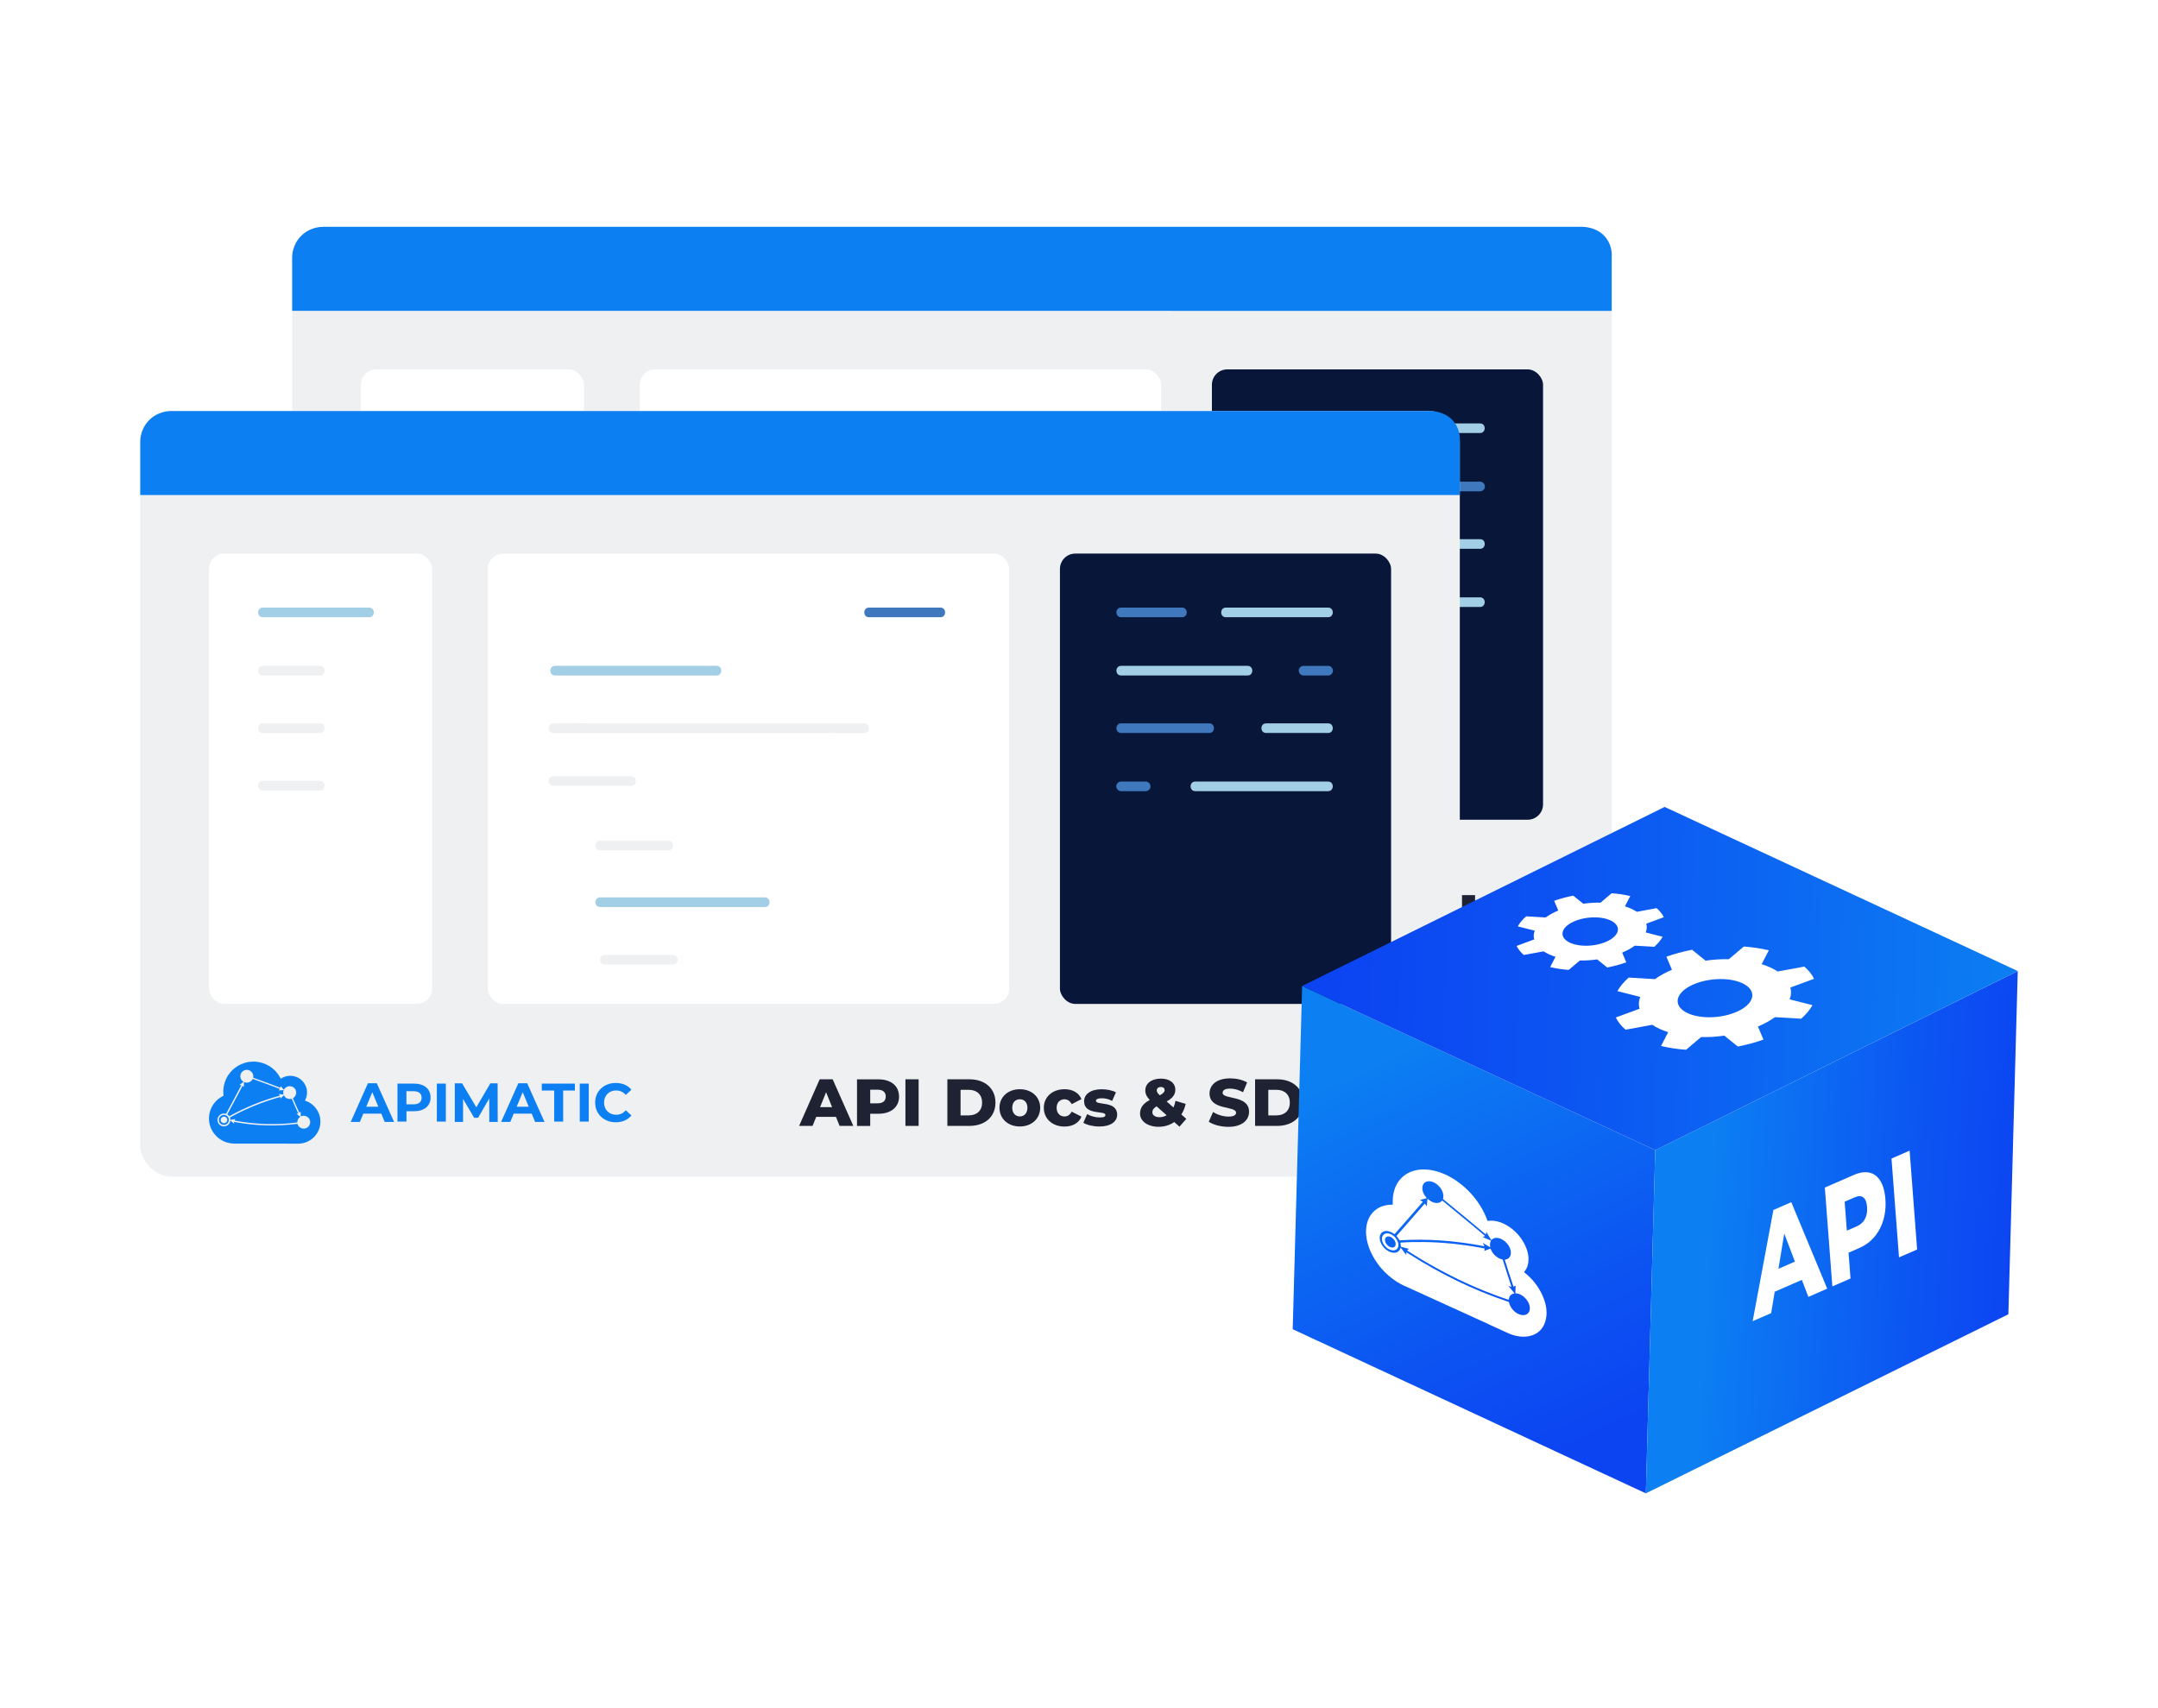 <?xml version="1.0" encoding="UTF-8"?>
<svg xmlns="http://www.w3.org/2000/svg" xmlns:xlink="http://www.w3.org/1999/xlink" viewBox="0 0 600 475">
  <defs>
    <style>
      .cls-1 {
        fill: url(#linear-gradient-2);
      }

      .cls-2 {
        fill: #fff;
      }

      .cls-3 {
        filter: url(#drop-shadow-1);
      }

      .cls-3, .cls-4, .cls-5 {
        fill: none;
      }

      .cls-6 {
        fill: #3f78bc;
      }

      .cls-7 {
        fill: #0c7ff2;
      }

      .cls-8 {
        mix-blend-mode: multiply;
        opacity: .05;
      }

      .cls-4 {
        isolation: isolate;
      }

      .cls-9 {
        fill: #1f2232;
      }

      .cls-5 {
        filter: url(#drop-shadow-2);
      }

      .cls-10 {
        fill: #eef0f2;
      }

      .cls-11 {
        fill: url(#linear-gradient-3);
      }

      .cls-12 {
        fill: url(#linear-gradient);
      }

      .cls-13 {
        fill: #081639;
      }

      .cls-14 {
        fill: #a2cee6;
      }
    </style>
    <filter id="drop-shadow-1" filterUnits="userSpaceOnUse">
      <feOffset dx="0" dy="3.05"/>
      <feGaussianBlur result="blur" stdDeviation="3.05"/>
      <feFlood flood-color="#000" flood-opacity=".55"/>
      <feComposite in2="blur" operator="in"/>
      <feComposite in="SourceGraphic"/>
    </filter>
    <filter id="drop-shadow-2" filterUnits="userSpaceOnUse">
      <feOffset dx="0" dy="3.05"/>
      <feGaussianBlur result="blur-2" stdDeviation="3.05"/>
      <feFlood flood-color="#000" flood-opacity=".55"/>
      <feComposite in2="blur-2" operator="in"/>
      <feComposite in="SourceGraphic"/>
    </filter>
    <linearGradient id="linear-gradient" x1="443.53" y1="404.36" x2="379.47" y2="286.68" gradientTransform="translate(-29.71 44.55) rotate(-1.2) scale(1.1 .91) skewX(-2.3)" gradientUnits="userSpaceOnUse">
      <stop offset=".04" stop-color="#0c44f2"/>
      <stop offset=".35" stop-color="#0c53f2"/>
      <stop offset=".95" stop-color="#0c7bf2"/>
      <stop offset="1" stop-color="#0c7ff2"/>
    </linearGradient>
    <linearGradient id="linear-gradient-2" x1="550.11" y1="340.74" x2="467.18" y2="338.76" xlink:href="#linear-gradient"/>
    <linearGradient id="linear-gradient-3" x1="362.9" y1="261.01" x2="544.22" y2="261.01" xlink:href="#linear-gradient"/>
  </defs>
  <g class="cls-4">
    <g id="Layer_1" data-name="Layer 1">
      <g>
        <g class="cls-3">
          <rect class="cls-10" x="81.23" y="60.02" width="366.89" height="212.89" rx="8.56" ry="8.56"/>
          <path class="cls-7" d="m81.23,83.38v-14.8c0-.63.08-3.51,2.37-5.9,2.46-2.58,5.63-2.65,6.18-2.65h349.78c.34-.02,4.66-.16,7.13,3.28,1.57,2.18,1.48,4.54,1.42,5.28v14.8H81.23Z"/>
          <g>
            <rect class="cls-2" x="100.36" y="99.67" width="62" height="125.23" rx="4.27" ry="4.27"/>
            <rect class="cls-2" x="177.87" y="99.67" width="144.96" height="125.23" rx="4.27" ry="4.27"/>
            <path class="cls-6" d="m283.84,117.37h19.88c1.72,0,1.73-2.68,0-2.68h-19.88c-1.72,0-1.73,2.68,0,2.68h0Z"/>
            <path class="cls-14" d="m196.56,133.57h44.94c1.72,0,1.73-2.68,0-2.68h-44.94c-1.72,0-1.73,2.68,0,2.68h0Z"/>
            <path class="cls-14" d="m209.09,197.95h45.82c1.72,0,1.73-2.68,0-2.68h-45.82c-1.72,0-1.73,2.68,0,2.68h0Z"/>
            <path class="cls-10" d="m196.12,149.56h75.75c3.5,0,7.04.16,10.53,0,.05,0,.1,0,.15,0,1.72,0,1.73-2.68,0-2.68h-75.75c-3.5,0-7.04-.16-10.53,0-.05,0-.1,0-.15,0-1.72,0-1.73,2.68,0,2.68h0Z"/>
            <path class="cls-10" d="m196.12,164.27h21.61c1.72,0,1.73-2.68,0-2.68h-21.61c-1.72,0-1.73,2.68,0,2.68h0Z"/>
            <path class="cls-10" d="m209.09,182.18h19.01c1.72,0,1.73-2.68,0-2.68h-19.01c-1.72,0-1.73,2.68,0,2.68h0Z"/>
            <path class="cls-10" d="m210.37,213.94h19.01c1.72,0,1.73-2.68,0-2.68h-19.01c-1.72,0-1.73,2.68,0,2.68h0Z"/>
            <path class="cls-14" d="m115.3,117.37h29.58c1.72,0,1.73-2.68,0-2.68h-29.58c-1.72,0-1.73,2.68,0,2.68h0Z"/>
            <path class="cls-10" d="m115.3,133.57h15.91c1.72,0,1.73-2.68,0-2.68h-15.91c-1.72,0-1.73,2.68,0,2.68h0Z"/>
            <path class="cls-10" d="m115.3,149.56h15.91c1.72,0,1.73-2.68,0-2.68h-15.91c-1.72,0-1.73,2.68,0,2.68h0Z"/>
            <path class="cls-10" d="m115.3,165.55h15.91c1.72,0,1.73-2.68,0-2.68h-15.91c-1.72,0-1.73,2.68,0,2.68h0Z"/>
            <rect class="cls-13" x="336.95" y="99.67" width="92.07" height="125.23" rx="4.27" ry="4.27"/>
            <path class="cls-14" d="m383.07,117.37h28.44c1.72,0,1.73-2.68,0-2.68h-28.44c-1.72,0-1.73,2.68,0,2.68h0Z"/>
            <path class="cls-14" d="m374.56,165.74h36.95c1.72,0,1.73-2.68,0-2.68h-36.95c-1.72,0-1.73,2.68,0,2.68h0Z"/>
            <path class="cls-14" d="m353.94,133.57h35.19c1.72,0,1.73-2.68,0-2.68h-35.19c-1.72,0-1.73,2.68,0,2.68h0Z"/>
            <path class="cls-6" d="m353.94,117.37h16.96c1.72,0,1.73-2.68,0-2.68h-16.96c-1.72,0-1.73,2.68,0,2.68h0Z"/>
            <path class="cls-6" d="m404.68,133.57h6.84c.7,0,1.37-.62,1.34-1.34s-.59-1.34-1.34-1.34h-6.84c-.7,0-1.37.62-1.34,1.34s.59,1.34,1.34,1.34h0Z"/>
            <path class="cls-6" d="m353.94,165.74h6.84c.7,0,1.37-.62,1.34-1.34s-.59-1.34-1.34-1.34h-6.84c-.7,0-1.37.62-1.34,1.34s.59,1.34,1.34,1.34h0Z"/>
            <path class="cls-6" d="m353.94,149.56h24.53c1.72,0,1.73-2.68,0-2.68h-24.53c-1.72,0-1.73,2.68,0,2.68h0Z"/>
            <path class="cls-14" d="m394.27,149.56h17.25c1.72,0,1.73-2.68,0-2.68h-17.25c-1.72,0-1.73,2.68,0,2.68h0Z"/>
          </g>
          <g>
            <path class="cls-9" d="m274.67,256.3h-5.48l-1.02,2.52h-3.74l5.72-12.96h3.61l5.74,12.96h-3.81l-1.02-2.52Zm-1.07-2.7l-1.67-4.15-1.67,4.15h3.33Z"/>
            <path class="cls-9" d="m292.21,250.65c0,2.94-2.22,4.78-5.76,4.78h-2.26v3.39h-3.67v-12.96h5.92c3.54,0,5.76,1.83,5.76,4.79Zm-3.7,0c0-1.2-.76-1.91-2.28-1.91h-2.04v3.79h2.04c1.52,0,2.28-.7,2.28-1.89Z"/>
            <path class="cls-9" d="m293.99,245.86h3.67v12.96h-3.67v-12.96Z"/>
            <path class="cls-9" d="m305.65,245.86h6.13c4.29,0,7.24,2.5,7.24,6.48s-2.94,6.48-7.24,6.48h-6.13v-12.96Zm5.98,10.03c2.2,0,3.68-1.31,3.68-3.55s-1.48-3.55-3.68-3.55h-2.31v7.11h2.31Z"/>
            <path class="cls-9" d="m320.14,253.78c0-3.02,2.39-5.16,5.66-5.16s5.66,2.15,5.66,5.16-2.35,5.2-5.66,5.2-5.66-2.17-5.66-5.2Zm7.77,0c0-1.52-.91-2.37-2.11-2.37s-2.11.85-2.11,2.37.93,2.41,2.11,2.41,2.11-.87,2.11-2.41Z"/>
            <path class="cls-9" d="m332.46,253.78c0-3.02,2.39-5.16,5.76-5.16,2.28,0,4.02,1.02,4.7,2.76l-2.72,1.39c-.48-.94-1.18-1.35-2-1.35-1.22,0-2.18.85-2.18,2.37s.96,2.41,2.18,2.41c.81,0,1.52-.41,2-1.35l2.72,1.39c-.68,1.74-2.42,2.76-4.7,2.76-3.37,0-5.76-2.15-5.76-5.2Z"/>
            <path class="cls-9" d="m343.46,257.95l1.06-2.41c.93.57,2.28.93,3.5.93s1.57-.26,1.57-.68c0-1.35-5.92.19-5.92-3.83,0-1.89,1.74-3.33,4.89-3.33,1.41,0,2.96.3,3.96.85l-1.06,2.39c-1-.56-2-.74-2.89-.74-1.18,0-1.61.33-1.61.7,0,1.39,5.9-.11,5.9,3.87,0,1.85-1.7,3.29-4.96,3.29-1.7,0-3.46-.43-4.44-1.04Z"/>
            <path class="cls-9" d="m370.18,259.04l-1.46-1.3c-1.2.85-2.7,1.33-4.35,1.33-2.98,0-5.16-1.54-5.16-3.65,0-1.65.83-2.8,2.7-3.81-.85-.87-1.24-1.72-1.24-2.61,0-1.98,1.72-3.33,4.35-3.33,2.39,0,4,1.2,4,3.11,0,1.33-.76,2.33-2.41,3.24l1.89,1.68c.26-.56.44-1.17.57-1.85l2.83.85c-.24,1.09-.65,2.09-1.2,2.94l1.37,1.22-1.89,2.17Zm-3.57-3.18l-2.8-2.48c-.83.5-1.17,1.02-1.17,1.67,0,.78.76,1.35,1.98,1.35.7,0,1.39-.19,1.98-.54Zm-2.74-6.9c0,.41.17.72.83,1.35,1-.54,1.35-.96,1.35-1.44,0-.52-.35-.87-1.04-.87-.74,0-1.15.41-1.15.96Z"/>
            <path class="cls-9" d="m378.33,257.65l1.2-2.7c1.15.76,2.78,1.28,4.28,1.28s2.11-.43,2.11-1.06c0-2.05-7.37-.56-7.37-5.37,0-2.31,1.89-4.2,5.74-4.2,1.68,0,3.42.39,4.7,1.13l-1.13,2.72c-1.24-.67-2.46-1-3.59-1-1.54,0-2.09.52-2.09,1.17,0,1.98,7.35.5,7.35,5.28,0,2.26-1.89,4.18-5.74,4.18-2.13,0-4.24-.57-5.46-1.43Z"/>
            <path class="cls-9" d="m391.21,245.86h6.13c4.29,0,7.24,2.5,7.24,6.48s-2.94,6.48-7.24,6.48h-6.13v-12.96Zm5.98,10.03c2.2,0,3.68-1.31,3.68-3.55s-1.48-3.55-3.68-3.55h-2.31v7.11h2.31Z"/>
            <path class="cls-9" d="m411.49,254.12l-1.37,1.46v3.24h-3.63v-12.96h3.63v5.39l5.02-5.39h4.04l-5.29,5.74,5.57,7.22h-4.26l-3.7-4.7Z"/>
            <path class="cls-9" d="m419.23,257.95l1.06-2.41c.93.57,2.28.93,3.5.93s1.57-.26,1.57-.68c0-1.35-5.92.19-5.92-3.83,0-1.89,1.74-3.33,4.89-3.33,1.41,0,2.96.3,3.96.85l-1.06,2.39c-1-.56-2-.74-2.89-.74-1.18,0-1.61.33-1.61.7,0,1.39,5.9-.11,5.9,3.87,0,1.85-1.7,3.29-4.96,3.29-1.7,0-3.46-.43-4.44-1.04Z"/>
          </g>
          <g>
            <path class="cls-7" d="m121.93,263.74c-.63,0-1.26,0-1.9,0h-12.81c-1.33-.04-2.62-.44-3.73-1.17-1.03-.69-1.87-1.64-2.43-2.76-.36-.73-.59-1.53-.67-2.34-.05-.35-.02-.71-.03-1.07.13-2.53,1.63-4.79,3.91-5.9.06-.03.16-.06.14-.15-.12-.91-.09-1.83.09-2.72.27-1.34.86-2.59,1.73-3.64,1.69-2.05,4.25-3.17,6.9-3.04,1.4.07,2.75.48,3.95,1.2,1.16.7,2.14,1.68,2.84,2.84.15.23.26.48.39.71.66-.44,1.41-.71,2.2-.79,1.3-.11,2.66.31,3.61,1.21.85.8,1.42,1.9,1.49,3.07.06.81-.1,1.62-.46,2.34-.04.08-.08.16-.11.24.37.13.72.29,1.07.47,1.21.64,2.17,1.71,2.72,2.95.57,1.25.64,2.7.3,4.02-.27,1-.79,1.92-1.52,2.66-1.12,1.16-2.66,1.84-4.27,1.89-1.14,0-2.29,0-3.43,0m3.02-5.53c.08.1.09.23.15.34.44.89,1.53,1.26,2.42.82.34-.17.61-.43.79-.77.26-.49.28-1.08.04-1.58-.26-.54-.76-.92-1.36-1.02-.37-.07-.74.02-1.08.15-.05-.45-.03-.9-.06-1.35-.12.1-.21.23-.32.34-.06-.1-.11-.2-.16-.3-.57-1.21-1.11-2.43-1.63-3.66-.05-.08.04-.13.09-.16.38-.24.64-.62.75-1.05.1-.43.04-.88-.16-1.28-.27-.49-.75-.82-1.3-.91-.47-.07-.94.03-1.33.3-.24.18-.44.41-.59.67-.32-.33-.6-.69-.91-1.03-.05.15-.02.31-.06.46-.05,0-.09-.02-.13-.03-2.43-.93-4.88-1.83-7.33-2.71-.06-.02-.13-.06-.1-.14.12-.7-.19-1.4-.79-1.79-.84-.55-1.96-.31-2.51.53-.01.02-.02.03-.03.05-.32.54-.33,1.2-.04,1.75.15.29.41.51.67.7-.36.3-.75.56-1.1.87.17.02.33.04.5.08-1.39,2.64-2.79,5.27-4.2,7.89-.02.08-.1.06-.16.04-.75-.2-1.55.1-1.98.75-.34.52-.39,1.18-.12,1.74.43.9,1.51,1.27,2.41.84.56-.27.94-.81,1.01-1.43.36.27.69.58,1.05.86,0-.17-.04-.33-.04-.5.14.01.27.04.4.07,5.57,1.03,11.26,1.2,16.87.51.09,0,.19-.03.28-.03.02,0,.03,0,.05,0h0Zm-21.12.15c-.52-.29-.8-.87-.7-1.45.13-.77.87-1.28,1.63-1.15.48.08.88.41,1.06.86.19.48.1,1.02-.23,1.41-.27.32-.67.5-1.09.49-.24,0-.47-.06-.68-.18h0Zm.45-2.09c-.41.12-.68.51-.65.94.04.5.49.88,1,.83.41-.04.75-.35.82-.76.06-.35-.1-.71-.39-.9-.15-.1-.33-.16-.51-.16-.09,0-.18.01-.26.04h0Zm10.77,1.95c-2.56-.13-5.1-.43-7.61-.92.07-.15.18-.28.26-.42-.45.06-.89.19-1.33.26-.06-.06-.03-.18-.05-.26,0-.15-.09-.29-.09-.43,1.25-.71,2.53-1.35,3.83-1.96,2.97-1.39,6.04-2.55,9.2-3.47.32-.09.64-.2.97-.26,0,.15-.01.29,0,.44.33-.29.65-.6.97-.89.19.31.42.61.74.78.42.23.91.29,1.38.18.06-.03.08.05.11.09.34.79.68,1.59,1.04,2.37.24.54.5,1.07.74,1.62-.17.03-.34.05-.51.08.08.08.17.15.27.21.27.2.56.39.82.61-.39.27-.71.65-.8,1.12-.05.15-.02.32-.07.47-1.37.2-2.75.31-4.12.38-1.02.05-2.04.08-3.06.08-.89,0-1.78-.02-2.67-.07h0Zm-9.06-2.15c-.15-.18-.32-.34-.51-.48,1.07-2,2.15-4,3.21-6.01.34-.64.68-1.29,1.03-1.93.13.1.24.22.37.32,0-.46,0-.91,0-1.37.31.12.63.21.96.17.64-.06,1.21-.45,1.49-1.03.12.03.24.07.36.12,1.75.63,3.5,1.27,5.24,1.92.65.25,1.31.49,1.96.75-.11.14-.24.26-.35.39.46-.01.93-.06,1.39-.06-.07.2-.11.42-.12.63,0,.21.03.42.08.62-.44-.06-.87-.14-1.3-.2.11.15.22.3.33.44-.06.04-.14.07-.21.08-4.8,1.33-9.43,3.21-13.79,5.63-.03.02-.07.03-.1.04-.02,0-.05-.01-.05-.04"/>
            <g>
              <path class="cls-7" d="m148.24,255.41h-4.99l-.95,2.3h-2.55l4.79-10.75h2.46l4.81,10.75h-2.61l-.95-2.3Zm-.81-1.92l-1.68-4.04-1.68,4.04h3.35Z"/>
              <path class="cls-7" d="m161.96,250.92c0,2.35-1.77,3.82-4.59,3.82h-2.12v2.88h-2.5v-10.56h4.61c2.82,0,4.59,1.46,4.59,3.83m-2.49.11c0-1.16-.75-1.83-2.24-1.83h-1.98v3.65h1.98c1.49,0,2.24-.68,2.24-1.82"/>
              <rect class="cls-7" x="163.7" y="247.06" width="2.5" height="10.56"/>
              <polygon class="cls-7" points="178.29 257.71 178.27 251.18 175.17 256.56 174.08 256.56 170.99 251.32 170.99 257.71 168.69 257.71 168.69 246.96 170.72 246.96 174.68 253.64 178.58 246.96 180.59 246.96 180.62 257.71 178.29 257.71"/>
              <path class="cls-7" d="m190.06,255.41h-4.99l-.95,2.3h-2.55l4.79-10.75h2.46l4.81,10.75h-2.61l-.95-2.3Zm-.81-1.92l-1.68-4.04-1.68,4.04h3.35Z"/>
              <polygon class="cls-7" points="196.33 248.98 192.88 248.98 192.88 247.06 202.09 247.06 202.09 248.98 198.83 248.98 198.83 257.62 196.33 257.62 196.33 248.98"/>
              <rect class="cls-7" x="203.43" y="247.06" width="2.5" height="10.56"/>
              <path class="cls-7" d="m207.71,252.34c0-3.18,2.44-5.46,5.74-5.46,1.83,0,3.35.66,4.35,1.87l-1.57,1.45c-.71-.81-1.6-1.24-2.66-1.24-1.98,0-3.38,1.39-3.38,3.38s1.4,3.38,3.38,3.38c1.06,0,1.95-.42,2.66-1.25l1.57,1.45c-1,1.22-2.52,1.89-4.36,1.89-3.28,0-5.72-2.28-5.72-5.46"/>
            </g>
          </g>
        </g>
        <g class="cls-5">
          <rect class="cls-10" x="38.99" y="111.25" width="366.89" height="212.89" rx="8.56" ry="8.56"/>
          <path class="cls-7" d="m38.99,134.6v-14.8c0-.63.08-3.51,2.37-5.9,2.46-2.58,5.63-2.65,6.18-2.65h349.78c.34-.02,4.66-.16,7.13,3.28,1.57,2.18,1.48,4.54,1.42,5.28v14.8H38.99Z"/>
          <g>
            <rect class="cls-2" x="58.12" y="150.89" width="62" height="125.23" rx="4.27" ry="4.27"/>
            <rect class="cls-2" x="135.62" y="150.89" width="144.96" height="125.23" rx="4.27" ry="4.27"/>
            <path class="cls-6" d="m241.6,168.59h19.88c1.72,0,1.73-2.68,0-2.68h-19.88c-1.72,0-1.73,2.68,0,2.68h0Z"/>
            <path class="cls-14" d="m154.31,184.79h44.94c1.72,0,1.73-2.68,0-2.68h-44.94c-1.72,0-1.73,2.68,0,2.68h0Z"/>
            <path class="cls-14" d="m166.84,249.17h45.82c1.72,0,1.73-2.68,0-2.68h-45.82c-1.72,0-1.73,2.68,0,2.68h0Z"/>
            <path class="cls-10" d="m153.87,200.78h75.75c3.5,0,7.04.16,10.53,0,.05,0,.1,0,.15,0,1.72,0,1.73-2.68,0-2.68h-75.75c-3.5,0-7.04-.16-10.53,0-.05,0-.1,0-.15,0-1.72,0-1.73,2.68,0,2.68h0Z"/>
            <path class="cls-10" d="m153.87,215.49h21.61c1.72,0,1.73-2.68,0-2.68h-21.61c-1.72,0-1.73,2.68,0,2.68h0Z"/>
            <path class="cls-10" d="m166.84,233.4h19.01c1.72,0,1.73-2.68,0-2.68h-19.01c-1.72,0-1.73,2.68,0,2.68h0Z"/>
            <path class="cls-10" d="m168.12,265.16h19.01c1.72,0,1.73-2.68,0-2.68h-19.01c-1.72,0-1.73,2.68,0,2.68h0Z"/>
            <path class="cls-14" d="m73.06,168.59h29.58c1.72,0,1.73-2.68,0-2.68h-29.58c-1.72,0-1.73,2.68,0,2.68h0Z"/>
            <path class="cls-10" d="m73.06,184.79h15.91c1.72,0,1.73-2.68,0-2.68h-15.91c-1.72,0-1.73,2.68,0,2.68h0Z"/>
            <path class="cls-10" d="m73.06,200.78h15.91c1.72,0,1.73-2.68,0-2.68h-15.91c-1.72,0-1.73,2.68,0,2.68h0Z"/>
            <path class="cls-10" d="m73.06,216.77h15.91c1.72,0,1.73-2.68,0-2.68h-15.91c-1.72,0-1.73,2.68,0,2.68h0Z"/>
            <rect class="cls-13" x="294.7" y="150.89" width="92.07" height="125.23" rx="4.27" ry="4.27"/>
            <path class="cls-14" d="m340.83,168.59h28.44c1.72,0,1.73-2.68,0-2.68h-28.44c-1.72,0-1.73,2.68,0,2.68h0Z"/>
            <path class="cls-14" d="m332.32,216.96h36.95c1.72,0,1.73-2.68,0-2.68h-36.95c-1.72,0-1.73,2.68,0,2.68h0Z"/>
            <path class="cls-14" d="m311.7,184.79h35.19c1.72,0,1.73-2.68,0-2.68h-35.19c-1.72,0-1.73,2.68,0,2.68h0Z"/>
            <path class="cls-6" d="m311.7,168.59h16.96c1.72,0,1.73-2.68,0-2.68h-16.96c-1.72,0-1.73,2.68,0,2.68h0Z"/>
            <path class="cls-6" d="m362.43,184.79h6.84c.7,0,1.37-.62,1.34-1.34s-.59-1.34-1.34-1.34h-6.84c-.7,0-1.37.62-1.34,1.34s.59,1.34,1.34,1.34h0Z"/>
            <path class="cls-6" d="m311.7,216.96h6.84c.7,0,1.37-.62,1.34-1.34s-.59-1.34-1.34-1.34h-6.84c-.7,0-1.37.62-1.34,1.34s.59,1.34,1.34,1.34h0Z"/>
            <path class="cls-6" d="m311.7,200.78h24.53c1.72,0,1.73-2.68,0-2.68h-24.53c-1.72,0-1.73,2.68,0,2.68h0Z"/>
            <path class="cls-14" d="m352.02,200.78h17.25c1.72,0,1.73-2.68,0-2.68h-17.25c-1.72,0-1.73,2.68,0,2.68h0Z"/>
          </g>
          <g>
            <path class="cls-9" d="m232.42,307.52h-5.48l-1.02,2.52h-3.74l5.72-12.96h3.61l5.74,12.96h-3.81l-1.02-2.52Zm-1.07-2.7l-1.67-4.15-1.67,4.15h3.33Z"/>
            <path class="cls-9" d="m249.97,301.88c0,2.94-2.22,4.78-5.76,4.78h-2.26v3.39h-3.67v-12.96h5.92c3.54,0,5.76,1.83,5.76,4.79Zm-3.7,0c0-1.2-.76-1.91-2.28-1.91h-2.04v3.79h2.04c1.52,0,2.28-.7,2.28-1.89Z"/>
            <path class="cls-9" d="m251.74,297.08h3.67v12.96h-3.67v-12.96Z"/>
            <path class="cls-9" d="m263.4,297.08h6.13c4.29,0,7.24,2.5,7.24,6.48s-2.94,6.48-7.24,6.48h-6.13v-12.96Zm5.98,10.03c2.2,0,3.68-1.31,3.68-3.55s-1.48-3.55-3.68-3.55h-2.31v7.11h2.31Z"/>
            <path class="cls-9" d="m277.89,305c0-3.02,2.39-5.16,5.66-5.16s5.66,2.15,5.66,5.16-2.35,5.2-5.66,5.2-5.66-2.17-5.66-5.2Zm7.77,0c0-1.52-.91-2.37-2.11-2.37s-2.11.85-2.11,2.37.93,2.41,2.11,2.41,2.11-.87,2.11-2.41Z"/>
            <path class="cls-9" d="m290.22,305c0-3.02,2.39-5.16,5.76-5.16,2.28,0,4.02,1.02,4.7,2.76l-2.72,1.39c-.48-.94-1.18-1.35-2-1.35-1.22,0-2.18.85-2.18,2.37s.96,2.41,2.18,2.41c.81,0,1.52-.41,2-1.35l2.72,1.39c-.68,1.74-2.42,2.76-4.7,2.76-3.37,0-5.76-2.15-5.76-5.2Z"/>
            <path class="cls-9" d="m301.21,309.17l1.06-2.41c.93.57,2.28.93,3.5.93s1.57-.26,1.57-.68c0-1.35-5.92.19-5.92-3.83,0-1.89,1.74-3.33,4.89-3.33,1.41,0,2.96.3,3.96.85l-1.06,2.39c-1-.56-2-.74-2.89-.74-1.18,0-1.61.33-1.61.7,0,1.39,5.9-.11,5.9,3.87,0,1.85-1.7,3.29-4.96,3.29-1.7,0-3.46-.43-4.44-1.04Z"/>
            <path class="cls-9" d="m327.94,310.26l-1.46-1.3c-1.2.85-2.7,1.33-4.35,1.33-2.98,0-5.16-1.54-5.16-3.65,0-1.65.83-2.8,2.7-3.81-.85-.87-1.24-1.72-1.24-2.61,0-1.98,1.72-3.33,4.35-3.33,2.39,0,4,1.2,4,3.11,0,1.33-.76,2.33-2.41,3.24l1.89,1.68c.26-.56.44-1.17.57-1.85l2.83.85c-.24,1.09-.65,2.09-1.2,2.94l1.37,1.22-1.89,2.17Zm-3.57-3.18l-2.8-2.48c-.83.5-1.17,1.02-1.17,1.67,0,.78.76,1.35,1.98,1.35.7,0,1.39-.19,1.98-.54Zm-2.74-6.9c0,.41.17.72.83,1.35,1-.54,1.35-.96,1.35-1.44,0-.52-.35-.87-1.04-.87-.74,0-1.15.41-1.15.96Z"/>
            <path class="cls-9" d="m336.08,308.87l1.2-2.7c1.15.76,2.78,1.28,4.28,1.28s2.11-.43,2.11-1.06c0-2.05-7.37-.56-7.37-5.37,0-2.31,1.89-4.2,5.74-4.2,1.68,0,3.42.39,4.7,1.13l-1.13,2.72c-1.24-.67-2.46-1-3.59-1-1.54,0-2.09.52-2.09,1.17,0,1.98,7.35.5,7.35,5.28,0,2.26-1.89,4.18-5.74,4.18-2.13,0-4.24-.57-5.46-1.43Z"/>
            <path class="cls-9" d="m348.96,297.08h6.13c4.29,0,7.24,2.5,7.24,6.48s-2.94,6.48-7.24,6.48h-6.13v-12.96Zm5.98,10.03c2.2,0,3.68-1.31,3.68-3.55s-1.48-3.55-3.68-3.55h-2.31v7.11h2.31Z"/>
            <path class="cls-9" d="m369.25,305.34l-1.37,1.46v3.24h-3.63v-12.96h3.63v5.39l5.02-5.39h4.04l-5.29,5.74,5.57,7.22h-4.26l-3.7-4.7Z"/>
            <path class="cls-9" d="m376.98,309.17l1.06-2.41c.93.57,2.28.93,3.5.93s1.57-.26,1.57-.68c0-1.35-5.92.19-5.92-3.83,0-1.89,1.74-3.33,4.89-3.33,1.41,0,2.96.3,3.96.85l-1.06,2.39c-1-.56-2-.74-2.89-.74-1.18,0-1.61.33-1.61.7,0,1.39,5.9-.11,5.9,3.87,0,1.85-1.7,3.29-4.96,3.29-1.7,0-3.46-.43-4.44-1.04Z"/>
          </g>
          <g>
            <path class="cls-7" d="m79.68,314.96c-.63,0-1.26,0-1.9,0h-12.81c-1.33-.04-2.62-.44-3.73-1.17-1.03-.69-1.87-1.64-2.43-2.76-.36-.73-.59-1.53-.67-2.34-.05-.35-.02-.71-.03-1.07.13-2.53,1.63-4.79,3.91-5.9.06-.03.16-.06.14-.15-.12-.91-.09-1.83.09-2.72.27-1.34.86-2.59,1.73-3.64,1.69-2.05,4.25-3.17,6.9-3.04,1.4.07,2.75.48,3.95,1.2,1.16.7,2.14,1.68,2.84,2.84.15.23.26.48.39.71.66-.44,1.41-.71,2.2-.79,1.3-.11,2.66.31,3.61,1.21.85.8,1.42,1.9,1.49,3.07.06.81-.1,1.62-.46,2.34-.04.08-.08.16-.11.24.37.13.72.29,1.07.47,1.21.64,2.17,1.71,2.72,2.95.57,1.25.64,2.7.3,4.02-.27,1-.79,1.92-1.52,2.66-1.12,1.16-2.66,1.84-4.27,1.89-1.14,0-2.29,0-3.43,0m3.02-5.53c.08.1.09.23.15.34.44.89,1.53,1.26,2.42.82.34-.17.61-.43.79-.77.26-.49.28-1.08.04-1.58-.26-.54-.76-.92-1.36-1.02-.37-.07-.74.02-1.08.15-.05-.45-.03-.9-.06-1.35-.12.1-.21.23-.32.34-.06-.1-.11-.2-.16-.3-.57-1.21-1.11-2.43-1.63-3.66-.05-.08.04-.13.09-.16.38-.24.64-.62.75-1.05.1-.43.04-.88-.16-1.28-.27-.49-.75-.82-1.3-.91-.47-.07-.94.03-1.33.3-.24.18-.44.41-.59.67-.32-.33-.6-.69-.91-1.03-.05.15-.02.31-.06.46-.05,0-.09-.02-.13-.03-2.43-.93-4.88-1.83-7.33-2.71-.06-.02-.13-.06-.1-.14.12-.7-.19-1.4-.79-1.79-.84-.55-1.96-.31-2.51.53-.01.02-.02.03-.03.05-.32.54-.33,1.2-.04,1.75.15.29.41.51.67.7-.36.3-.75.56-1.1.87.17.02.33.04.5.08-1.39,2.64-2.79,5.27-4.2,7.89-.02.08-.1.06-.16.04-.75-.2-1.55.1-1.98.75-.34.52-.39,1.18-.12,1.74.43.9,1.51,1.27,2.41.84.56-.27.94-.81,1.01-1.43.36.27.69.58,1.05.86,0-.17-.04-.33-.04-.5.14.01.27.04.4.07,5.57,1.03,11.26,1.2,16.87.51.09,0,.19-.03.28-.03.02,0,.03,0,.05,0h0Zm-21.12.15c-.52-.29-.8-.87-.7-1.45.13-.77.87-1.28,1.63-1.15.48.08.88.41,1.06.86.19.48.1,1.02-.23,1.41-.27.32-.67.5-1.09.49-.24,0-.47-.06-.68-.18h0Zm.45-2.09c-.41.12-.68.51-.65.94.04.5.49.88,1,.83.41-.04.75-.35.82-.76.06-.35-.1-.71-.39-.9-.15-.1-.33-.16-.51-.16-.09,0-.18.01-.26.04h0Zm10.77,1.95c-2.56-.13-5.1-.43-7.61-.92.07-.15.18-.28.26-.42-.45.06-.89.19-1.33.26-.06-.06-.03-.18-.05-.26,0-.15-.09-.29-.09-.43,1.25-.71,2.53-1.35,3.83-1.96,2.97-1.39,6.04-2.55,9.2-3.47.32-.09.64-.2.97-.26,0,.15-.01.29,0,.44.33-.29.65-.6.97-.89.19.31.42.61.74.78.42.23.91.29,1.38.18.06-.03.08.05.11.09.34.79.68,1.59,1.04,2.37.24.54.5,1.07.74,1.62-.17.03-.34.05-.51.08.08.08.17.15.27.21.27.2.56.39.82.61-.39.27-.71.65-.8,1.12-.05.15-.02.32-.07.47-1.37.2-2.75.31-4.12.38-1.02.05-2.04.08-3.06.08-.89,0-1.78-.02-2.67-.07h0Zm-9.06-2.15c-.15-.18-.32-.34-.51-.48,1.07-2,2.15-4,3.21-6.01.34-.64.68-1.29,1.03-1.93.13.1.24.22.37.32,0-.46,0-.91,0-1.37.31.12.63.21.96.17.64-.06,1.21-.45,1.49-1.03.12.03.24.07.36.12,1.75.63,3.5,1.27,5.24,1.92.65.25,1.31.49,1.96.75-.11.14-.24.26-.35.39.46-.01.93-.06,1.39-.06-.07.2-.11.42-.12.63,0,.21.03.42.08.62-.44-.06-.87-.14-1.3-.2.11.15.22.3.33.44-.06.04-.14.07-.21.08-4.8,1.33-9.43,3.21-13.79,5.63-.03.02-.07.03-.1.04-.02,0-.05-.01-.05-.04"/>
            <g>
              <path class="cls-7" d="m106,306.63h-4.99l-.95,2.3h-2.55l4.79-10.75h2.46l4.81,10.75h-2.61l-.95-2.3Zm-.81-1.92l-1.68-4.04-1.68,4.04h3.35Z"/>
              <path class="cls-7" d="m119.72,302.14c0,2.35-1.77,3.82-4.59,3.82h-2.12v2.88h-2.5v-10.56h4.61c2.82,0,4.59,1.46,4.59,3.83m-2.49.11c0-1.16-.75-1.83-2.24-1.83h-1.98v3.65h1.98c1.49,0,2.24-.68,2.24-1.82"/>
              <rect class="cls-7" x="121.46" y="298.28" width="2.5" height="10.56"/>
              <polygon class="cls-7" points="136.04 308.93 136.03 302.4 132.93 307.78 131.83 307.78 128.75 302.54 128.75 308.93 126.45 308.93 126.45 298.19 128.47 298.19 132.43 304.87 136.34 298.19 138.35 298.19 138.38 308.93 136.04 308.93"/>
              <path class="cls-7" d="m147.82,306.63h-4.99l-.95,2.3h-2.55l4.79-10.75h2.46l4.81,10.75h-2.61l-.95-2.3Zm-.81-1.92l-1.68-4.04-1.68,4.04h3.35Z"/>
              <polygon class="cls-7" points="154.09 300.2 150.63 300.2 150.63 298.28 159.84 298.28 159.84 300.2 156.58 300.2 156.58 308.84 154.09 308.84 154.09 300.2"/>
              <rect class="cls-7" x="161.19" y="298.28" width="2.5" height="10.56"/>
              <path class="cls-7" d="m165.47,303.56c0-3.18,2.44-5.46,5.74-5.46,1.83,0,3.35.66,4.35,1.87l-1.57,1.45c-.71-.81-1.6-1.24-2.66-1.24-1.98,0-3.38,1.39-3.38,3.38s1.4,3.38,3.38,3.38c1.06,0,1.95-.42,2.66-1.25l1.57,1.45c-1,1.22-2.52,1.89-4.36,1.89-3.28,0-5.72-2.28-5.72-5.46"/>
            </g>
          </g>
        </g>
        <g>
          <g>
            <g>
              <polygon class="cls-12" points="457.6 415.27 359.42 369.63 362.04 274.19 460.22 319.83 457.6 415.27"/>
              <polygon class="cls-1" points="561.01 270.03 460.22 319.83 457.6 415.27 558.4 365.47 561.01 270.03"/>
            </g>
            <polygon class="cls-8" points="362.04 274.19 361.44 367.74 455.12 410.35 460.22 319.83 460.56 410.48 555.04 364.47 561.01 270.03 558.4 365.47 457.6 415.27 359.42 369.63 362.04 274.19"/>
            <polygon class="cls-11" points="462.83 224.39 561.01 270.03 460.22 319.83 362.04 274.19 462.83 224.39"/>
          </g>
          <g>
            <path class="cls-2" d="m500.96,355.92l-7.53,3.28-.99,5.95-5.14,2.24,5.77-30.92,4.97-2.17,9.99,24.05-5.24,2.29-1.81-4.73Zm-1.91-5.09l-2.96-7.8-1.62,9.79,4.58-1.99Z"/>
            <path class="cls-2" d="m524.21,333.42c.47,6.24-2.29,11.47-7.15,13.57l-3.1,1.36.55,7.18-5.05,2.2-2.09-27.49,8.15-3.55c4.86-2.11,8.22.44,8.69,6.73Zm-5.1,2.22c-.19-2.55-1.35-3.59-3.43-2.69l-2.8,1.22.61,8.05,2.8-1.22c2.08-.91,3.01-2.85,2.82-5.36Z"/>
            <path class="cls-2" d="m525.9,322.17l5.04-2.2,2.09,27.49-5.04,2.19-2.09-27.49Z"/>
          </g>
          <path class="cls-2" d="m455.84,280.52l-6.58,2.42c.58,1.23,1.5,2.37,2.71,3.4l7.41-1.36c1.23.81,2.73,1.5,4.44,2.04l-1.99,3.85c2.14.51,4.47.87,6.96,1.05l4.16-3.53c1.05.02,2.13,0,3.23-.06,1.1-.07,2.18-.19,3.24-.34l3.76,3.03c2.52-.49,4.92-1.14,7.13-1.93l-1.54-3.63c1.79-.76,3.38-1.64,4.72-2.61l7.3.43c1.34-1.19,2.41-2.45,3.14-3.77l-6.34-1.61c.19-.55.34-1.1.37-1.66.03-.56-.04-1.1-.17-1.63l6.58-2.42c-.58-1.23-1.5-2.37-2.71-3.4l-7.41,1.36c-1.23-.81-2.73-1.5-4.44-2.04l1.99-3.85c-2.14-.51-4.47-.87-6.96-1.05l-4.16,3.53c-1.05-.02-2.12,0-3.23.06-1.1.07-2.18.19-3.24.34l-3.76-3.03c-2.52.49-4.92,1.14-7.13,1.93l1.54,3.63c-1.79.76-3.38,1.64-4.72,2.61l-7.3-.44c-1.34,1.19-2.41,2.45-3.14,3.77l6.34,1.61c-.19.55-.34,1.1-.37,1.66-.03.56.04,1.1.17,1.63Zm10.61-2.3c.17-2.91,4.96-5.56,10.69-5.92,5.73-.36,10.23,1.71,10.06,4.62-.17,2.91-4.96,5.56-10.69,5.92-5.73.36-10.23-1.71-10.06-4.62Z"/>
          <path class="cls-2" d="m426.55,261.24l-4.88,1.8c.43.91,1.12,1.76,2.01,2.52l5.5-1.01c.91.6,2.03,1.11,3.3,1.52l-1.48,2.86c1.59.38,3.32.65,5.17.78l3.09-2.62c.78.01,1.58,0,2.4-.05.82-.05,1.62-.14,2.41-.25l2.79,2.25c1.87-.36,3.65-.85,5.3-1.43l-1.14-2.7c1.33-.57,2.51-1.22,3.5-1.94l5.42.32c1-.88,1.79-1.82,2.33-2.8l-4.7-1.19c.14-.41.25-.82.28-1.23s-.03-.82-.13-1.21l4.88-1.8c-.43-.91-1.12-1.76-2.01-2.52l-5.5,1.01c-.91-.6-2.02-1.11-3.3-1.52l1.48-2.86c-1.59-.38-3.32-.65-5.17-.78l-3.09,2.62c-.78-.01-1.58,0-2.4.05-.82.05-1.62.14-2.41.25l-2.79-2.25c-1.87.36-3.65.85-5.3,1.43l1.14,2.7c-1.33.57-2.51,1.22-3.5,1.94l-5.42-.32c-1,.88-1.79,1.82-2.33,2.8l4.71,1.19c-.14.41-.25.82-.28,1.23-.02.42.03.82.13,1.21Zm7.88-1.71c.13-2.16,3.68-4.13,7.94-4.4,4.25-.27,7.6,1.27,7.47,3.43-.13,2.16-3.68,4.13-7.94,4.4-4.25.27-7.6-1.27-7.47-3.43Z"/>
          <path class="cls-2" d="m413.92,368.24c-1.02-.47-2.05-.93-3.07-1.4l-20.77-9.46c-2.14-1.04-4.18-2.61-5.89-4.53-1.59-1.82-2.82-3.89-3.59-6-.49-1.39-.76-2.77-.79-4.07-.04-.58.05-1.1.09-1.65.53-3.77,3.25-6.12,7.09-6.13.1-.01.27.03.25-.12-.08-1.47.09-2.85.48-4.1.61-1.84,1.73-3.31,3.27-4.28,3-1.88,7.29-1.71,11.57.45,2.25,1.14,4.4,2.77,6.25,4.76,1.79,1.93,3.25,4.14,4.24,6.43.21.46.35.92.55,1.38,1.12-.19,2.38-.05,3.66.41,2.12.79,4.27,2.44,5.7,4.51,1.27,1.84,2.06,3.95,2.02,5.78,0,1.28-.36,2.39-1.03,3.24-.08.09-.15.18-.22.28.58.47,1.14.98,1.68,1.5,1.89,1.87,3.29,4.21,4.04,6.52.77,2.34.7,4.59-.03,6.36-.56,1.34-1.52,2.35-2.79,2.95-1.97.94-4.54.85-7.16-.27-1.85-.86-3.7-1.7-5.56-2.54m5.59-6.21c.11.2.12.42.2.63.6,1.69,2.31,3.05,3.82,3.03.57,0,1.05-.21,1.38-.59.49-.55.59-1.44.27-2.38-.35-1.02-1.12-1.97-2.07-2.55-.59-.37-1.2-.52-1.77-.57-.03-.72.07-1.39.07-2.1-.2.07-.38.19-.57.28-.09-.19-.16-.39-.22-.58-.76-2.26-1.49-4.53-2.19-6.79-.07-.15.08-.17.17-.18.64-.09,1.12-.47,1.35-1.05.22-.58.18-1.32-.1-2.07-.37-.94-1.11-1.81-1.99-2.35-.74-.46-1.53-.64-2.19-.53-.41.1-.76.3-1.04.59-.47-.74-.89-1.5-1.35-2.24-.1.19-.07.45-.15.66-.07-.05-.14-.1-.21-.15-3.83-3.22-7.67-6.4-11.54-9.55-.1-.07-.2-.19-.14-.28.28-.98-.14-2.29-1.05-3.32-1.29-1.45-3.14-1.92-4.13-1.04-.02.02-.04.04-.06.05-.58.59-.69,1.59-.29,2.65.21.56.6,1.08,1,1.57-.62.19-1.29.3-1.9.51.27.15.53.31.8.48-2.58,3-5.19,5.98-7.81,8.94-.05.1-.17.02-.27-.06-1.2-.87-2.53-1-3.31-.32-.62.54-.78,1.52-.41,2.57.59,1.69,2.29,3.06,3.8,3.06.94,0,1.63-.55,1.82-1.44.55.67,1.05,1.39,1.59,2.08,0-.26-.02-.54,0-.79.22.12.43.25.64.4,8.89,5.68,18.09,10.14,27.29,13.23.15.06.31.09.46.16.03.01.05.03.08.04h0Zm-34.25-15.36c-.8-.82-1.18-1.91-.95-2.73.32-1.07,1.57-1.32,2.79-.54.77.48,1.38,1.28,1.62,2.1.25.87.04,1.64-.55,1.99-.48.28-1.15.26-1.83-.05-.39-.17-.76-.44-1.08-.77h0Zm.99-2.85c-.68-.12-1.17.28-1.17.96,0,.8.68,1.7,1.51,2.01.68.25,1.26.03,1.43-.55.14-.49-.07-1.15-.52-1.67-.23-.27-.52-.48-.81-.62-.14-.07-.29-.11-.43-.14h0Zm17.21,10.92c-4.13-2.08-8.21-4.43-12.22-7.02.13-.18.33-.29.48-.45-.73-.24-1.46-.37-2.19-.59-.09-.14-.02-.29-.05-.43,0-.23-.11-.5-.1-.72,2.11-.16,4.27-.2,6.45-.17,4.99.06,10.12.56,15.34,1.49.54.1,1.07.18,1.61.31,0,.23-.06.44-.06.67.57-.21,1.12-.44,1.69-.64.27.61.6,1.23,1.1,1.74.65.66,1.44,1.12,2.21,1.29.1,0,.13.14.16.21.46,1.46.9,2.92,1.39,4.39.32,1,.68,2.01.99,3.01-.28-.08-.56-.17-.84-.26.12.18.26.36.41.52.42.51.86,1.01,1.26,1.54-.66.12-1.24.47-1.44,1.12-.09.2-.07.47-.17.67-2.24-.71-4.49-1.56-6.73-2.46-1.66-.67-3.32-1.38-4.97-2.14-1.44-.66-2.88-1.35-4.31-2.08h0Zm-14.41-9.97c-.21-.39-.47-.76-.76-1.11,1.99-2.27,3.99-4.52,5.96-6.81.64-.73,1.26-1.48,1.91-2.19.19.25.37.51.55.76.06-.7.11-1.4.19-2.09.48.4,1,.78,1.54.97,1.05.39,2.02.21,2.55-.47.19.14.38.28.57.44,2.76,2.25,5.51,4.53,8.26,6.81,1.03.87,2.06,1.71,3.08,2.59-.19.13-.42.21-.61.34.75.33,1.51.6,2.27.94-.14.26-.23.56-.27.88-.02.32,0,.66.06,1.01-.7-.41-1.39-.85-2.09-1.26.16.31.32.61.48.92-.11.02-.23,0-.35-.03-7.95-1.52-15.7-2.06-23.07-1.59-.05,0-.11,0-.17-.02-.04-.02-.07-.06-.08-.1"/>
        </g>
      </g>
    </g>
  </g>
</svg>